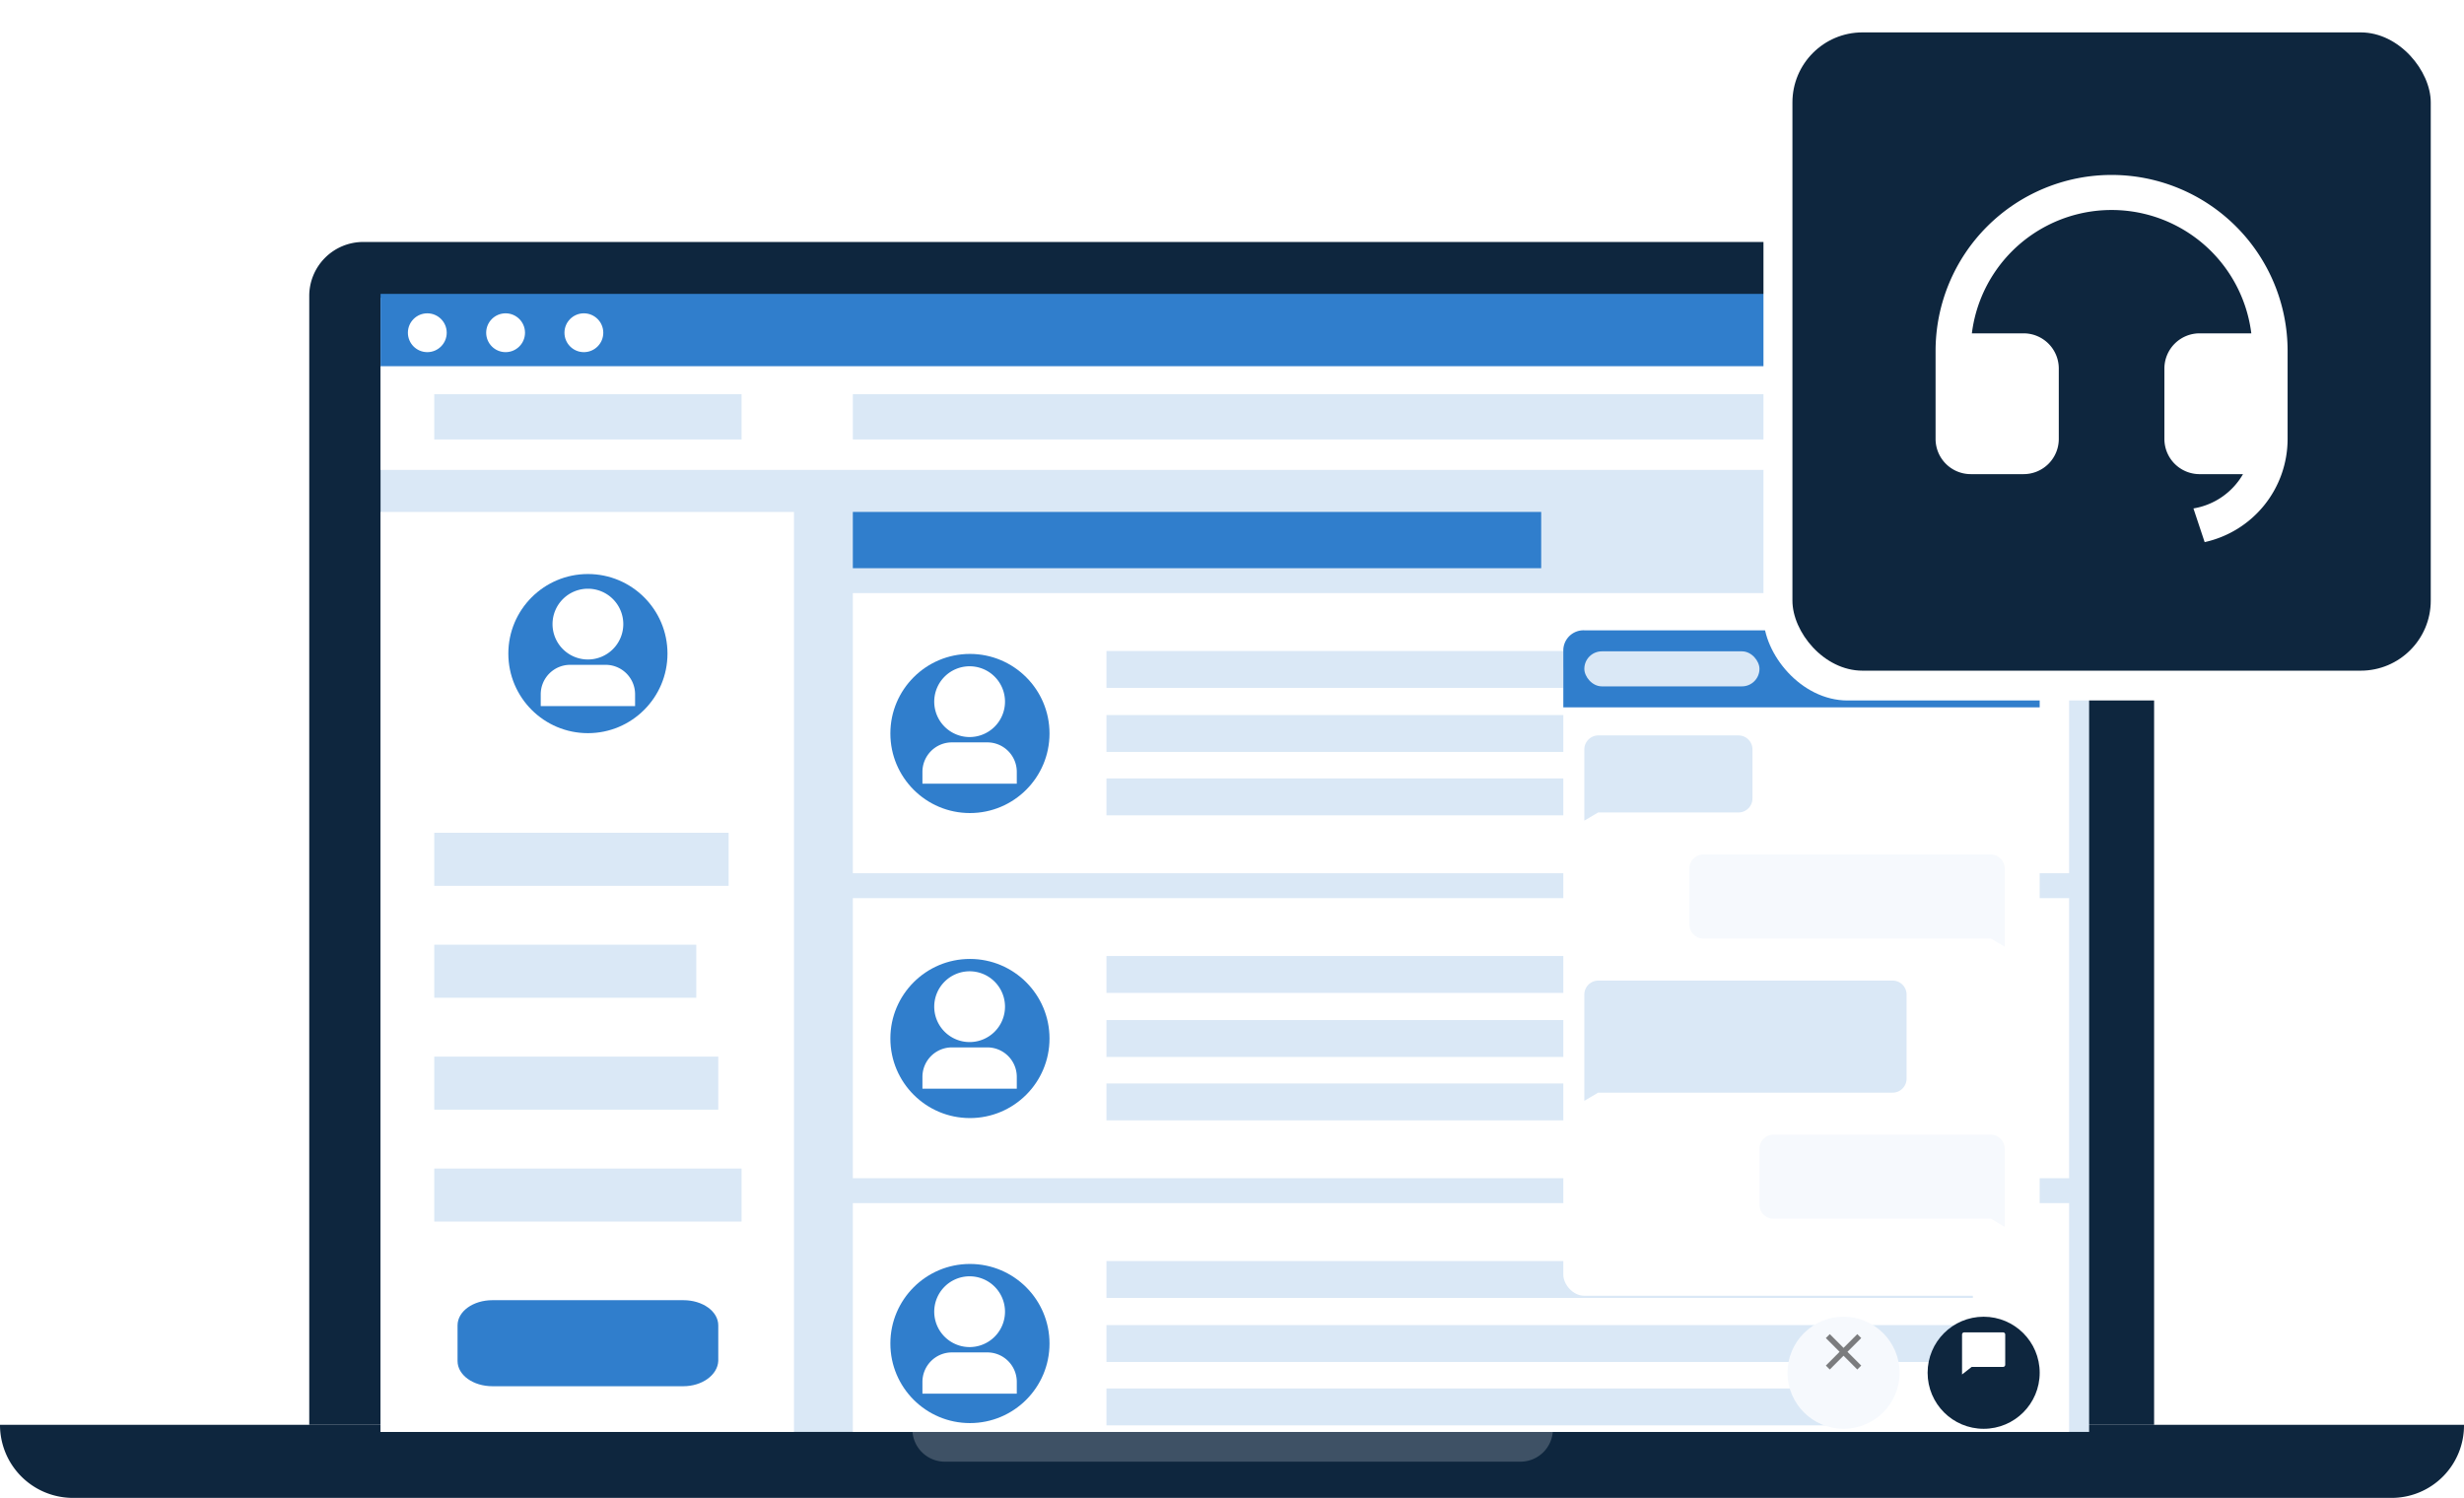 <svg xmlns="http://www.w3.org/2000/svg" xmlns:xlink="http://www.w3.org/1999/xlink" width="351.734" height="213.839" viewBox="0 0 351.734 213.839">
  <defs>
    <clipPath id="clip-path">
      <rect id="Rectangle_719" data-name="Rectangle 719" width="244.264" height="162.464" transform="translate(0)" fill="#fff" stroke="#707070" stroke-width="1"/>
    </clipPath>
    <filter id="Ellipse_155" x="246.163" y="178.985" width="34" height="34" filterUnits="userSpaceOnUse">
      <feOffset dy="3" input="SourceAlpha"/>
      <feGaussianBlur stdDeviation="3" result="blur"/>
      <feFlood flood-opacity="0.161"/>
      <feComposite operator="in" in2="blur"/>
      <feComposite in="SourceGraphic"/>
    </filter>
    <filter id="Ellipse_155-2" x="266.163" y="178.985" width="34" height="34" filterUnits="userSpaceOnUse">
      <feOffset dy="3" input="SourceAlpha"/>
      <feGaussianBlur stdDeviation="3" result="blur-2"/>
      <feFlood flood-opacity="0.161"/>
      <feComposite operator="in" in2="blur-2"/>
      <feComposite in="SourceGraphic"/>
    </filter>
    <filter id="Rectangle_720" x="214.163" y="83.985" width="86" height="110" filterUnits="userSpaceOnUse">
      <feOffset dy="3" input="SourceAlpha"/>
      <feGaussianBlur stdDeviation="3" result="blur-3"/>
      <feFlood flood-opacity="0.161"/>
      <feComposite operator="in" in2="blur-3"/>
      <feComposite in="SourceGraphic"/>
    </filter>
    <filter id="Union_13" x="249.663" y="160.485" width="38" height="16.166" filterUnits="userSpaceOnUse">
      <feOffset input="SourceAlpha"/>
      <feGaussianBlur stdDeviation="0.5" result="blur-4"/>
      <feFlood flood-opacity="0.051"/>
      <feComposite operator="in" in2="blur-4"/>
      <feComposite in="SourceGraphic"/>
    </filter>
    <filter id="Union_15" x="239.663" y="120.485" width="48" height="16.166" filterUnits="userSpaceOnUse">
      <feOffset input="SourceAlpha"/>
      <feGaussianBlur stdDeviation="0.5" result="blur-5"/>
      <feFlood flood-opacity="0.051"/>
      <feComposite operator="in" in2="blur-5"/>
      <feComposite in="SourceGraphic"/>
    </filter>
    <filter id="Union_14" x="224.663" y="138.485" width="49" height="20.166" filterUnits="userSpaceOnUse">
      <feOffset input="SourceAlpha"/>
      <feGaussianBlur stdDeviation="0.5" result="blur-6"/>
      <feFlood flood-opacity="0.051"/>
      <feComposite operator="in" in2="blur-6"/>
      <feComposite in="SourceGraphic"/>
    </filter>
    <filter id="Union_16" x="224.663" y="103.485" width="27" height="15.166" filterUnits="userSpaceOnUse">
      <feOffset input="SourceAlpha"/>
      <feGaussianBlur stdDeviation="0.5" result="blur-7"/>
      <feFlood flood-opacity="0.051"/>
      <feComposite operator="in" in2="blur-7"/>
      <feComposite in="SourceGraphic"/>
    </filter>
  </defs>
  <g id="Laptop" transform="translate(-7481 -1828.232)">
    <g id="Group_326" data-name="Group 326" transform="translate(7481 1862.776)">
      <path id="Path_1010" data-name="Path 1010" d="M558.532,112.7H310.511a7.705,7.705,0,0,0-7.711,7.712V281.558H566.152V120.412A7.686,7.686,0,0,0,558.532,112.7Z" transform="translate(-258.655 -112.7)" fill="#0e263e"/>
      <rect id="Rectangle_222" data-name="Rectangle 222" width="241.188" height="159.715" transform="translate(55.319 9.143)" fill="#fff"/>
      <path id="Path_1011" data-name="Path 1011" d="M606.734,298.8H255a10.415,10.415,0,0,0,10.3,10.436H596.528A10.338,10.338,0,0,0,606.734,298.8Z" transform="translate(-255 -129.942)" fill="#0e263e"/>
      <path id="Path_1012" data-name="Path 1012" d="M489.29,298.8H399.246a.631.631,0,0,0-.646.647h0a4.631,4.631,0,0,0,4.618,4.618h82.194a4.631,4.631,0,0,0,4.618-4.618h0C489.844,299.077,489.567,298.8,489.29,298.8Z" transform="translate(-268.357 -129.942)" fill="#fff" opacity="0.2"/>
    </g>
    <g id="Mask_Group_62" data-name="Mask Group 62" transform="translate(7534.956 1870.191)" clip-path="url(#clip-path)">
      <g id="Group_574" data-name="Group 574" transform="translate(0.369 -0.369)">
        <rect id="Rectangle_701" data-name="Rectangle 701" width="246.674" height="171.591" transform="translate(0 0.924)" fill="#dae8f6"/>
        <rect id="Rectangle_702" data-name="Rectangle 702" width="246.674" height="10.713" transform="translate(0 0)" fill="#307ecc"/>
        <circle id="Ellipse_149" data-name="Ellipse 149" cx="2.771" cy="2.771" r="2.771" transform="translate(26.251 3.14)" fill="#fff"/>
        <circle id="Ellipse_150" data-name="Ellipse 150" cx="2.771" cy="2.771" r="2.771" transform="translate(15.077 3.14)" fill="#fff"/>
        <circle id="Ellipse_151" data-name="Ellipse 151" cx="2.771" cy="2.771" r="2.771" transform="translate(3.902 3.14)" fill="#fff"/>
        <path id="Path_2025" data-name="Path 2025" d="M0,0H246.674V14.776H0Z" transform="translate(0 10.713)" fill="#fff"/>
        <path id="Path_2026" data-name="Path 2026" d="M673.536,29.665H499.911V23.2H673.536Z" transform="translate(-432.493 -8.516)" fill="#dae8f6"/>
        <path id="Path_2027" data-name="Path 2027" d="M395.423,29.665H351.555V23.2h43.867Z" transform="translate(-343.89 -8.516)" fill="#dae8f6"/>
        <rect id="Rectangle_703" data-name="Rectangle 703" width="59.013" height="141.023" transform="translate(0 31.492)" fill="#fff"/>
        <rect id="Rectangle_704" data-name="Rectangle 704" width="42.02" height="7.573" transform="translate(7.665 77.299)" fill="#dae8f6"/>
        <rect id="Rectangle_705" data-name="Rectangle 705" width="37.403" height="7.573" transform="translate(7.665 93.276)" fill="#dae8f6"/>
        <rect id="Rectangle_706" data-name="Rectangle 706" width="40.543" height="7.573" transform="translate(7.665 109.253)" fill="#dae8f6"/>
        <rect id="Rectangle_707" data-name="Rectangle 707" width="43.868" height="7.573" transform="translate(7.665 125.23)" fill="#dae8f6"/>
        <path id="Path_2028" data-name="Path 2028" d="M374.531,178.383H347.287c-2.771,0-4.987-1.6-4.987-3.6V169.7c0-2,2.216-3.6,4.987-3.6h27.244c2.771,0,4.987,1.6,4.987,3.6v5.073C379.426,176.781,377.209,178.383,374.531,178.383Z" transform="translate(-331.31 -22.076)" fill="#307ecc"/>
        <rect id="Rectangle_708" data-name="Rectangle 708" width="98.263" height="8.035" transform="translate(67.417 31.492)" fill="#307ecc"/>
        <g id="Group_569" data-name="Group 569" transform="translate(18.24 40.358)">
          <circle id="Ellipse_153" data-name="Ellipse 153" cx="11.359" cy="11.359" r="11.359" transform="translate(0)" fill="#307ecc"/>
          <g id="Group_568" data-name="Group 568" transform="translate(1.257 1.258)">
            <path id="Path_2031" data-name="Path 2031" d="M0,0H20.2V20.2H0Z" fill="none"/>
            <path id="Path_2032" data-name="Path 2032" d="M17.469,17.755H4V16.071a4.209,4.209,0,0,1,4.209-4.209H13.26a4.209,4.209,0,0,1,4.209,4.209ZM10.735,11.1a5.051,5.051,0,1,1,5.051-5.051A5.051,5.051,0,0,1,10.735,11.1Z" transform="translate(-0.633 -0.158)" fill="#fff"/>
          </g>
        </g>
        <g id="Group_579" data-name="Group 579">
          <rect id="Rectangle_709" data-name="Rectangle 709" width="173.625" height="39.988" transform="translate(67.417 43.083)" fill="#fff"/>
          <g id="Group_567" data-name="Group 567" transform="translate(72.774 51.764)">
            <circle id="Ellipse_152" data-name="Ellipse 152" cx="11.359" cy="11.359" r="11.359" transform="translate(0 0)" fill="#307ecc"/>
            <g id="Group_566" data-name="Group 566" transform="translate(1.211 0.924)">
              <path id="Path_2029" data-name="Path 2029" d="M0,0H20.2V20.2H0Z" fill="none"/>
              <path id="Path_2030" data-name="Path 2030" d="M17.469,17.755H4V16.071a4.209,4.209,0,0,1,4.209-4.209H13.26a4.209,4.209,0,0,1,4.209,4.209ZM10.735,11.1a5.051,5.051,0,1,1,5.051-5.051A5.051,5.051,0,0,1,10.735,11.1Z" transform="translate(-0.633 -0.158)" fill="#fff"/>
            </g>
          </g>
          <g id="Group_573" data-name="Group 573" transform="translate(103.62 37.495)">
            <rect id="Rectangle_716" data-name="Rectangle 716" width="123.68" height="5.264" transform="translate(0 13.853)" fill="#dae8f6"/>
            <rect id="Rectangle_717" data-name="Rectangle 717" width="123.68" height="5.264" transform="translate(0 22.996)" fill="#dae8f6"/>
            <rect id="Rectangle_718" data-name="Rectangle 718" width="103.362" height="5.264" transform="translate(0 32.046)" fill="#dae8f6"/>
          </g>
        </g>
        <g id="Group_580" data-name="Group 580" transform="translate(0 43.544)">
          <rect id="Rectangle_709-2" data-name="Rectangle 709" width="173.625" height="39.988" transform="translate(67.417 43.083)" fill="#fff"/>
          <g id="Group_567-2" data-name="Group 567" transform="translate(72.774 51.764)">
            <circle id="Ellipse_152-2" data-name="Ellipse 152" cx="11.359" cy="11.359" r="11.359" transform="translate(0 0)" fill="#307ecc"/>
            <g id="Group_566-2" data-name="Group 566" transform="translate(1.211 0.924)">
              <path id="Path_2029-2" data-name="Path 2029" d="M0,0H20.2V20.2H0Z" fill="none"/>
              <path id="Path_2030-2" data-name="Path 2030" d="M17.469,17.755H4V16.071a4.209,4.209,0,0,1,4.209-4.209H13.26a4.209,4.209,0,0,1,4.209,4.209ZM10.735,11.1a5.051,5.051,0,1,1,5.051-5.051A5.051,5.051,0,0,1,10.735,11.1Z" transform="translate(-0.633 -0.158)" fill="#fff"/>
            </g>
          </g>
          <g id="Group_573-2" data-name="Group 573" transform="translate(103.62 37.495)">
            <rect id="Rectangle_716-2" data-name="Rectangle 716" width="123.68" height="5.264" transform="translate(0 13.853)" fill="#dae8f6"/>
            <rect id="Rectangle_717-2" data-name="Rectangle 717" width="123.68" height="5.264" transform="translate(0 22.996)" fill="#dae8f6"/>
            <rect id="Rectangle_718-2" data-name="Rectangle 718" width="103.362" height="5.264" transform="translate(0 32.046)" fill="#dae8f6"/>
          </g>
        </g>
        <g id="Group_581" data-name="Group 581" transform="translate(0 87.088)">
          <rect id="Rectangle_709-3" data-name="Rectangle 709" width="173.625" height="39.988" transform="translate(67.417 43.083)" fill="#fff"/>
          <g id="Group_567-3" data-name="Group 567" transform="translate(72.774 51.764)">
            <circle id="Ellipse_152-3" data-name="Ellipse 152" cx="11.359" cy="11.359" r="11.359" transform="translate(0 0)" fill="#307ecc"/>
            <g id="Group_566-3" data-name="Group 566" transform="translate(1.211 0.924)">
              <path id="Path_2029-3" data-name="Path 2029" d="M0,0H20.2V20.2H0Z" fill="none"/>
              <path id="Path_2030-3" data-name="Path 2030" d="M17.469,17.755H4V16.071a4.209,4.209,0,0,1,4.209-4.209H13.26a4.209,4.209,0,0,1,4.209,4.209ZM10.735,11.1a5.051,5.051,0,1,1,5.051-5.051A5.051,5.051,0,0,1,10.735,11.1Z" transform="translate(-0.633 -0.158)" fill="#fff"/>
            </g>
          </g>
          <g id="Group_573-3" data-name="Group 573" transform="translate(103.62 37.495)">
            <rect id="Rectangle_716-3" data-name="Rectangle 716" width="123.68" height="5.264" transform="translate(0 13.853)" fill="#dae8f6"/>
            <rect id="Rectangle_717-3" data-name="Rectangle 717" width="123.68" height="5.264" transform="translate(0 22.996)" fill="#dae8f6"/>
            <rect id="Rectangle_718-3" data-name="Rectangle 718" width="103.362" height="5.264" transform="translate(0 32.046)" fill="#dae8f6"/>
          </g>
        </g>
        <g id="Group_582" data-name="Group 582" transform="translate(-7558.48 -2602.924)">
          <g transform="matrix(1, 0, 0, 1, 7504.16, 2561.33)" filter="url(#Ellipse_155)">
            <circle id="Ellipse_155-3" data-name="Ellipse 155" cx="8" cy="8" r="8" transform="translate(255.16 184.98)" fill="#f6f9fd"/>
          </g>
          <g id="Group_578" data-name="Group 578" transform="translate(7762.555 2749.555)" opacity="0.5">
            <path id="Path_2037" data-name="Path 2037" d="M0,0H9.526V9.526H0Z" fill="none"/>
            <path id="Path_2038" data-name="Path 2038" d="M8.162,7.6l1.965-1.965.561.561L8.723,8.162l1.965,1.965-.561.561L8.162,8.723,6.2,10.688l-.561-.561L7.6,8.162,5.636,6.2,6.2,5.636Z" transform="translate(-3.399 -3.399)"/>
          </g>
        </g>
        <g id="Group_583" data-name="Group 583" transform="translate(-7538.48 -2602.924)">
          <g transform="matrix(1, 0, 0, 1, 7484.16, 2561.33)" filter="url(#Ellipse_155-2)">
            <circle id="Ellipse_155-4" data-name="Ellipse 155" cx="8" cy="8" r="8" transform="translate(275.16 184.98)" fill="#0e263e"/>
          </g>
          <g id="Group_575" data-name="Group 575" transform="translate(7763.62 2750.62)">
            <path id="Path_2035" data-name="Path 2035" d="M0,0H7.4V7.4H0Z" fill="none"/>
            <path id="Path_2036" data-name="Path 2036" d="M3.373,7.93,2,9.009v-5.7A.308.308,0,0,1,2.308,3H7.855a.308.308,0,0,1,.308.308V7.622a.308.308,0,0,1-.308.308Z" transform="translate(-1.384 -2.076)" fill="#fff"/>
          </g>
        </g>
        <g id="Group_584" data-name="Group 584" transform="translate(-7546.162 -2608.606)">
          <g transform="matrix(1, 0, 0, 1, 7491.84, 2567.02)" filter="url(#Rectangle_720)">
            <rect id="Rectangle_720-2" data-name="Rectangle 720" width="68" height="92" rx="3" transform="translate(223.16 89.98)" fill="#fff"/>
          </g>
          <g transform="matrix(1, 0, 0, 1, 7491.84, 2567.02)" filter="url(#Union_13)">
            <path id="Union_13-2" data-name="Union 13" d="M33.034,12H35v1.166ZM2,12a2,2,0,0,1-2-2V2A2,2,0,0,1,2,0H33a2,2,0,0,1,2,2V12Z" transform="translate(251.16 161.98)" fill="#f6f9fd"/>
          </g>
          <g transform="matrix(1, 0, 0, 1, 7491.84, 2567.02)" filter="url(#Union_15)">
            <path id="Union_15-2" data-name="Union 15" d="M33.034,12H35v1.166ZM-8,12a2,2,0,0,1-2-2V2A2,2,0,0,1-8,0H33a2,2,0,0,1,2,2V12Z" transform="translate(251.16 121.98)" fill="#f6f9fd"/>
          </g>
          <g transform="matrix(1, 0, 0, 1, 7491.84, 2567.02)" filter="url(#Union_14)">
            <path id="Union_14-2" data-name="Union 14" d="M-9,17.166a2,2,0,0,1-2-2v-12a2,2,0,0,1,2-2H33.034L35,0V15.166a2,2,0,0,1-2,2Z" transform="translate(261.16 157.15) rotate(180)" fill="#dae8f6"/>
          </g>
          <g transform="matrix(1, 0, 0, 1, 7491.84, 2567.02)" filter="url(#Union_16)">
            <path id="Union_16-2" data-name="Union 16" d="M13,12.166a2,2,0,0,1-2-2v-7a2,2,0,0,1,2-2H33.034L35,0V10.166a2,2,0,0,1-2,2Z" transform="translate(261.16 117.15) rotate(180)" fill="#dae8f6"/>
          </g>
          <path id="Path_2043" data-name="Path 2043" d="M3,0H65a2.883,2.883,0,0,1,3,2.75V11H0V2.75A2.883,2.883,0,0,1,3,0Z" transform="translate(7715 2657)" fill="#307ecc"/>
          <rect id="Rectangle_725" data-name="Rectangle 725" width="25" height="5" rx="2.5" transform="translate(7718 2660)" fill="#dae8f6"/>
        </g>
      </g>
    </g>
    <g id="Group_337" data-name="Group 337" transform="translate(7732.734 1828.232)">
      <rect id="Rectangle_393" data-name="Rectangle 393" width="100" height="100" rx="12" fill="#fff"/>
      <rect id="Rectangle_392" data-name="Rectangle 392" width="91.12" height="91.12" rx="10" transform="translate(4.134 4.624)" fill="#0e263e"/>
      <path id="Path_1875" data-name="Path 1875" d="M52.252,39.694A15.081,15.081,0,0,1,40.41,54.418l-1.6-4.809a10.058,10.058,0,0,0,7.075-4.895H39.689a5.025,5.025,0,0,1-5.025-5.025V29.638a5.025,5.025,0,0,1,5.025-5.025h7.382a20.1,20.1,0,0,0-39.89,0h7.382a5.025,5.025,0,0,1,5.025,5.025v10.05a5.025,5.025,0,0,1-5.025,5.025H7.025A5.025,5.025,0,0,1,2,39.689V27.126a25.126,25.126,0,1,1,50.252,0Z" transform="translate(22.568 22.975)" fill="#fff"/>
    </g>
  </g>
</svg>
